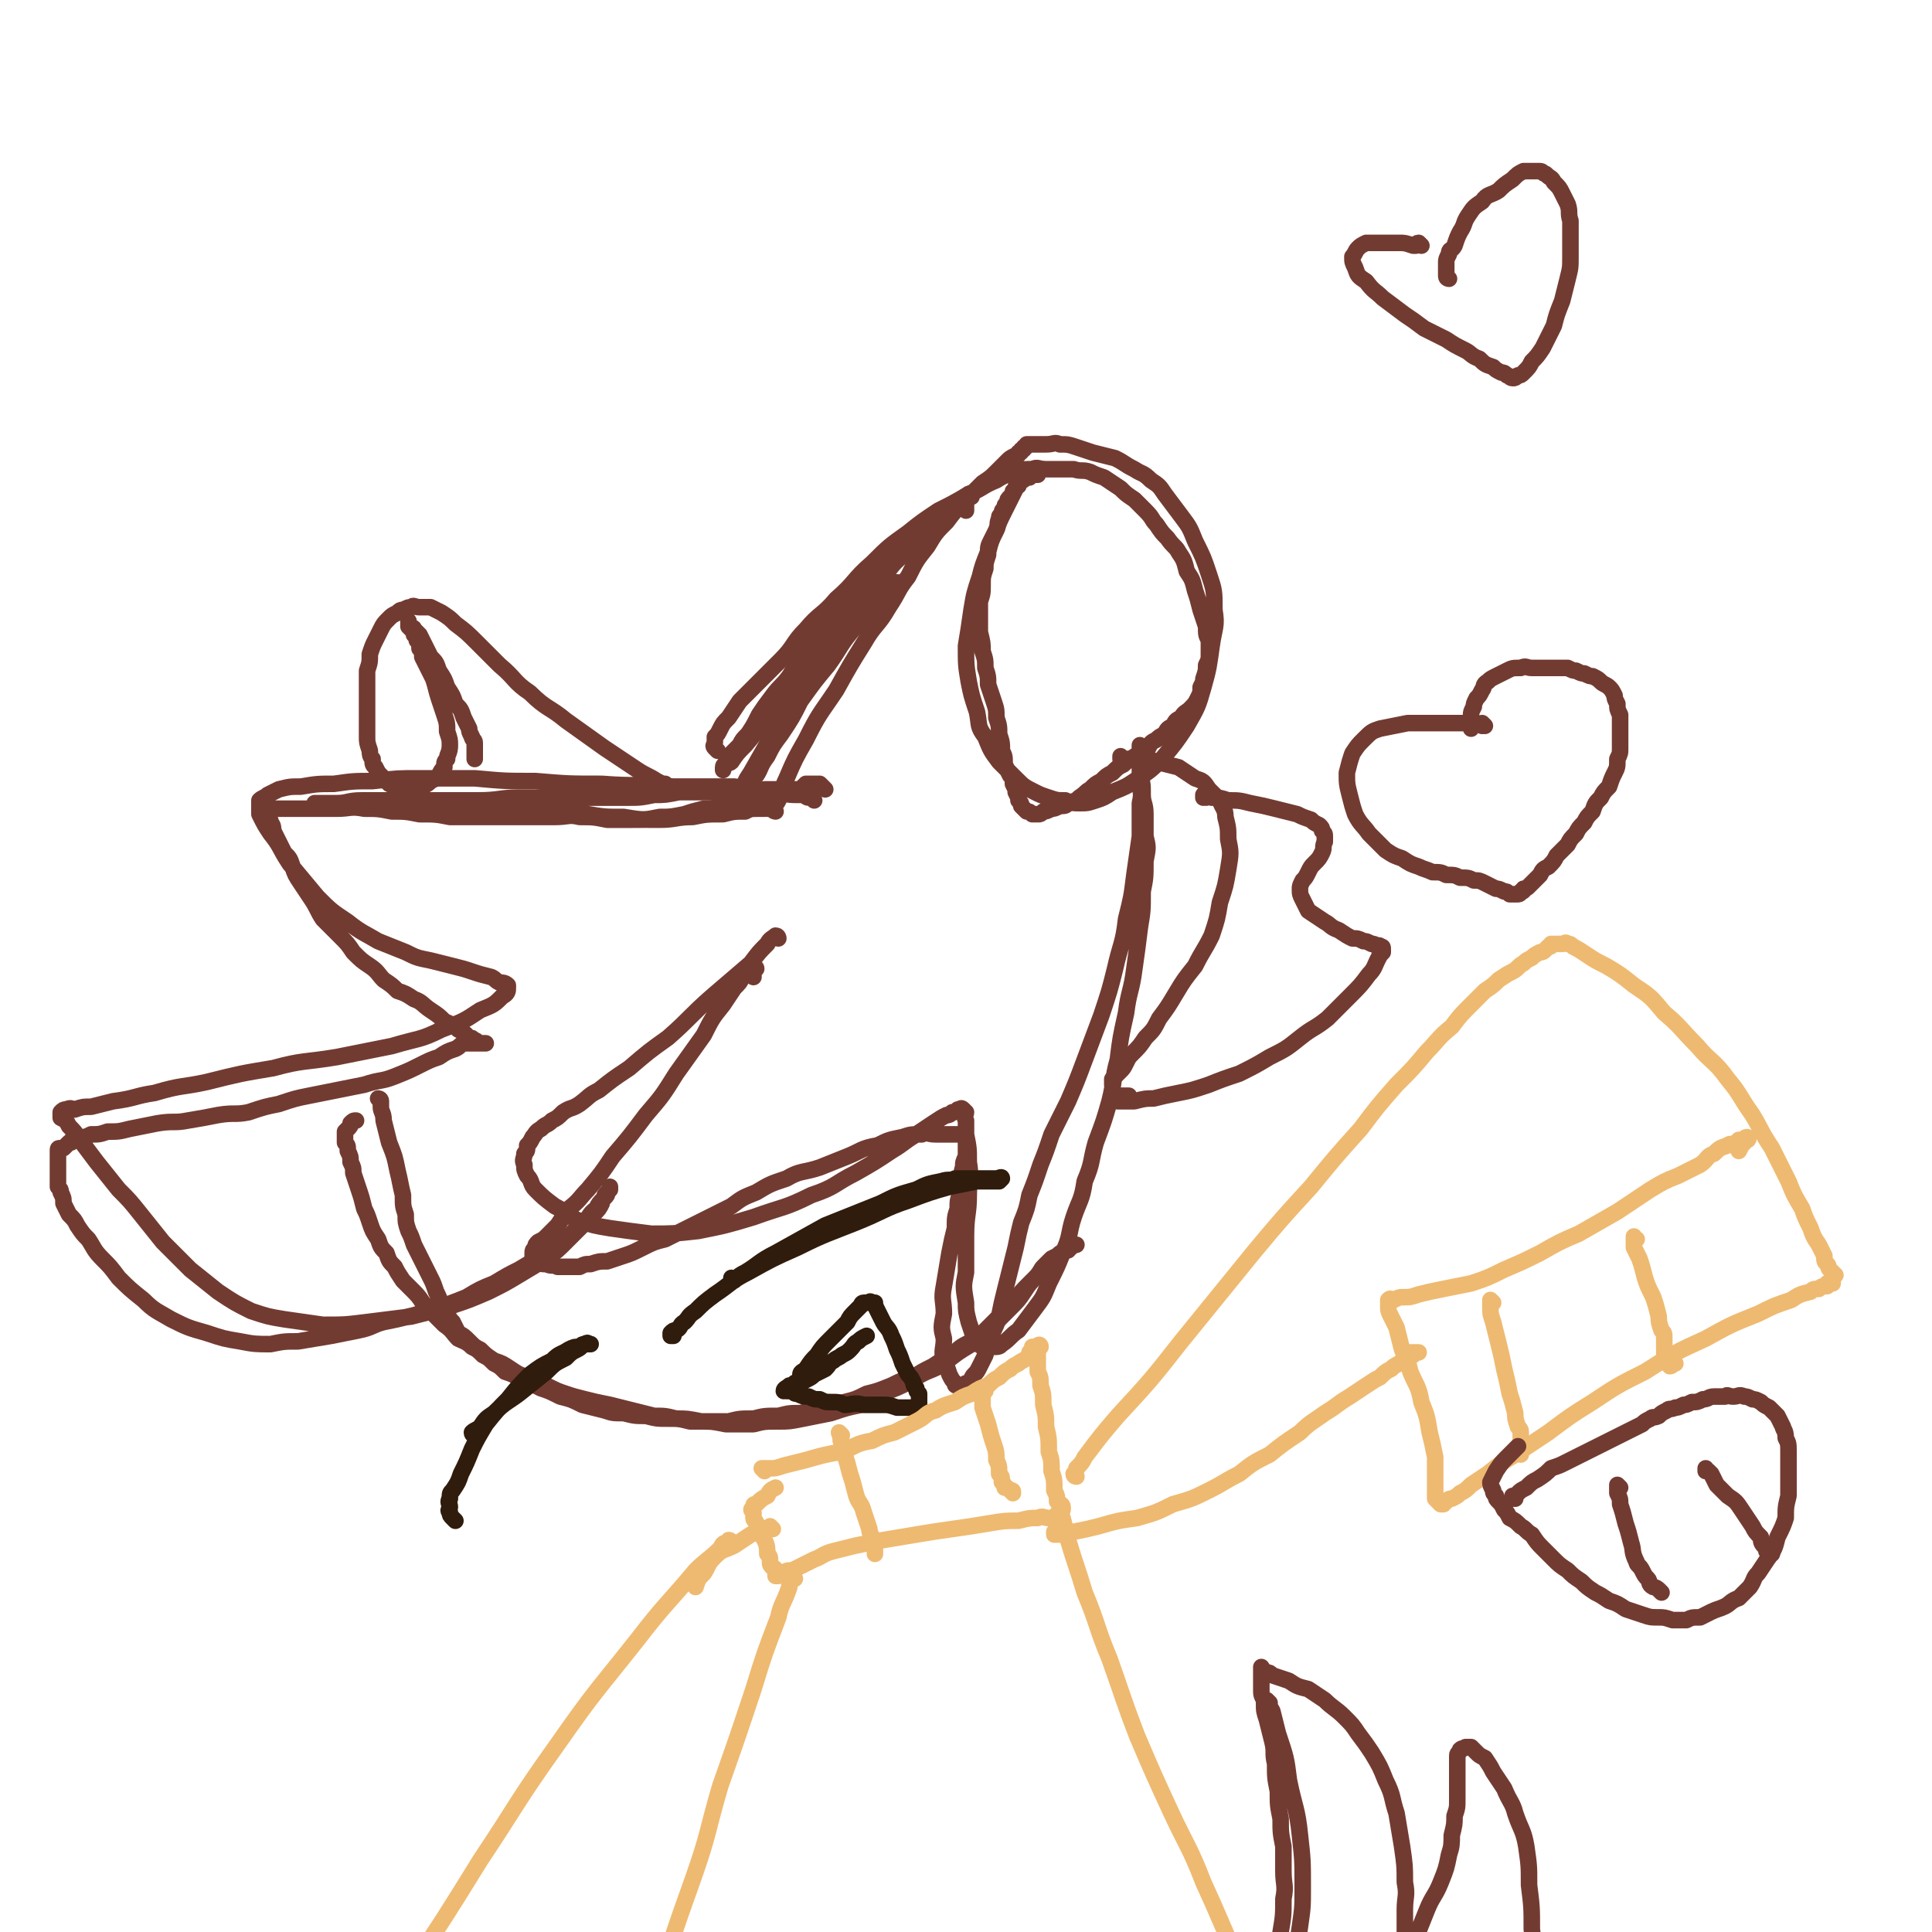 <svg viewBox='0 0 700 700' version='1.1' xmlns='http://www.w3.org/2000/svg' xmlns:xlink='http://www.w3.org/1999/xlink'><g fill='none' stroke='#723B31' stroke-width='6' stroke-linecap='round' stroke-linejoin='round'><path d='M138,399c0,0 -1,-1 -1,-1 0,0 1,0 1,1 0,0 0,0 0,0 0,1 0,1 0,2 0,2 1,2 1,5 1,4 1,4 2,8 2,5 2,5 3,10 1,4 1,5 2,9 0,4 0,4 1,7 0,3 0,3 1,6 1,2 1,2 2,5 1,2 1,2 2,4 1,2 1,2 2,4 1,2 1,2 2,4 1,2 1,2 2,5 1,2 1,2 2,5 1,1 1,1 2,3 1,2 1,2 2,3 1,2 1,2 2,4 2,1 2,1 4,3 2,2 2,2 4,3 2,2 2,2 5,4 3,1 3,1 6,3 3,2 3,2 6,3 4,2 4,2 7,3 4,2 4,2 7,3 3,1 3,1 7,2 4,1 4,1 9,2 4,1 4,1 8,2 4,1 4,1 8,2 4,0 4,0 8,1 4,0 4,0 9,1 4,0 4,0 9,1 5,0 5,0 10,0 4,-1 4,-1 9,-1 4,0 4,0 9,-1 5,-1 5,-1 10,-2 6,-2 6,-2 11,-3 5,-2 5,-3 10,-5 5,-2 5,-2 10,-5 5,-3 5,-2 10,-5 5,-4 5,-4 10,-7 4,-4 4,-4 8,-8 4,-4 4,-4 7,-7 3,-4 3,-4 6,-7 3,-3 3,-3 5,-5 2,-2 2,-3 4,-4 2,-2 2,-2 4,-3 1,0 1,0 1,-1 1,0 1,-1 1,-1 1,0 2,0 2,0 0,0 -1,0 -2,1 -1,0 0,0 -1,1 -1,0 -1,0 -2,1 -1,0 0,0 -1,1 -1,0 -1,0 -3,1 -1,1 -1,1 -3,3 -1,1 -1,2 -3,4 -2,2 -2,2 -4,5 -2,3 -2,3 -5,6 -3,3 -3,3 -6,6 -4,3 -4,3 -8,6 -4,2 -4,2 -7,5 -4,2 -4,2 -7,4 -4,2 -4,2 -7,4 -4,1 -4,1 -8,3 -5,2 -5,2 -9,3 -4,2 -4,2 -8,3 -4,1 -4,1 -8,2 -4,1 -4,1 -8,2 -4,0 -4,0 -8,1 -5,0 -5,0 -9,1 -5,0 -5,0 -9,1 -4,0 -4,0 -7,0 -4,0 -4,0 -7,0 -4,-1 -4,-1 -8,-1 -4,0 -4,0 -8,-1 -4,0 -4,0 -8,-1 -4,0 -4,0 -7,-1 -4,-1 -4,-1 -8,-2 -4,-2 -4,-2 -8,-3 -4,-2 -4,-2 -7,-3 -4,-2 -4,-2 -7,-3 -3,-2 -3,-2 -6,-3 -2,-2 -2,-2 -4,-3 -2,-2 -2,-2 -4,-3 -2,-2 -2,-2 -4,-3 -2,-2 -3,-2 -5,-3 -2,-2 -2,-3 -5,-5 -3,-3 -3,-3 -6,-6 -3,-3 -2,-3 -5,-6 -2,-2 -2,-2 -4,-4 -2,-3 -2,-3 -3,-5 -2,-2 -2,-2 -3,-5 -2,-2 -2,-2 -3,-5 -2,-3 -2,-3 -3,-6 -1,-3 -1,-3 -2,-5 -1,-4 -1,-4 -2,-7 -1,-3 -1,-3 -2,-6 0,-2 0,-2 -1,-4 0,-2 0,-2 -1,-4 0,-2 0,-2 -1,-3 0,-1 0,-1 0,-2 0,-1 0,-1 0,-2 0,0 0,0 1,-1 1,-1 1,-1 1,-2 1,-1 1,-1 2,-1 '/><path d='M295,290c0,0 -1,-1 -1,-1 0,0 0,0 1,1 0,0 0,0 0,0 -1,-1 -1,-1 -2,-1 -1,0 -1,-1 -3,-1 -4,0 -4,0 -8,-1 -8,-1 -8,-1 -16,-2 -11,0 -11,0 -22,0 -13,-1 -13,0 -26,-1 -12,0 -12,0 -24,-1 -11,0 -11,0 -22,-1 -10,0 -10,0 -20,0 -8,0 -8,0 -17,1 -7,0 -7,0 -14,1 -6,0 -6,0 -12,1 -4,0 -4,0 -8,1 -2,1 -2,1 -4,2 -1,1 -2,1 -3,2 0,1 0,1 0,2 0,2 0,2 0,3 2,4 2,4 4,7 4,5 3,5 7,11 5,6 5,6 10,12 5,5 5,5 11,9 5,4 6,4 11,7 5,2 5,2 10,4 4,2 4,2 9,3 4,1 4,1 8,2 4,1 4,1 7,2 3,1 3,1 7,2 2,1 1,1 3,2 1,0 2,0 3,1 0,0 0,0 0,1 0,1 0,2 -2,3 -3,3 -3,3 -8,5 -6,4 -6,4 -14,7 -8,4 -8,3 -18,6 -10,2 -10,2 -20,4 -12,2 -12,1 -23,4 -12,2 -12,2 -24,5 -9,2 -9,1 -19,4 -7,1 -7,2 -15,3 -4,1 -4,1 -8,2 -3,0 -3,0 -6,1 -1,0 -1,-1 -3,0 -1,0 -1,0 -2,1 0,0 0,0 0,1 0,1 0,1 0,1 2,1 2,1 3,3 2,2 2,2 4,5 3,4 3,4 6,8 4,5 4,5 8,10 4,4 4,4 8,9 4,5 4,5 8,10 5,5 5,5 10,10 5,4 5,4 10,8 6,4 6,4 12,7 6,2 6,2 12,3 7,1 7,1 14,2 8,0 8,0 16,-1 8,-1 8,-1 16,-2 8,-2 8,-2 15,-4 6,-2 6,-2 13,-5 6,-3 6,-3 11,-6 5,-3 5,-3 10,-6 4,-3 4,-3 7,-6 3,-3 3,-3 6,-6 2,-2 2,-2 4,-4 2,-2 2,-2 3,-4 0,-1 0,-1 1,-2 0,-1 0,-1 1,-2 0,0 0,0 1,-1 0,0 0,-1 0,-1 0,0 0,1 -1,2 0,1 0,1 -1,2 -2,2 -2,2 -3,4 -3,2 -2,3 -5,5 -3,3 -3,3 -6,6 -4,3 -4,3 -8,6 -4,2 -4,2 -9,5 -4,2 -4,2 -9,5 -5,2 -5,2 -10,5 -5,2 -5,2 -11,4 -5,1 -5,2 -10,3 -4,1 -4,1 -9,2 -4,1 -4,2 -9,3 -5,1 -5,1 -10,2 -6,1 -6,1 -12,2 -5,0 -5,0 -10,1 -5,0 -6,0 -11,-1 -6,-1 -6,-1 -12,-3 -7,-2 -7,-2 -13,-5 -5,-3 -6,-3 -10,-7 -5,-4 -5,-4 -9,-8 -3,-4 -3,-4 -6,-7 -3,-3 -3,-4 -5,-7 -2,-2 -2,-2 -4,-5 -1,-2 -1,-2 -3,-4 -1,-2 -1,-2 -2,-4 0,-2 0,-2 -1,-4 0,-1 0,-1 -1,-2 0,-2 0,-2 0,-3 0,-1 0,-1 0,-2 0,-2 0,-2 0,-3 0,-1 0,-1 0,-2 0,0 0,0 0,-1 0,-1 0,-1 0,-1 0,-1 0,-1 0,-1 0,-1 0,-1 1,-1 1,0 1,0 1,0 1,-1 1,-1 1,-1 0,0 0,0 1,-1 1,0 1,0 1,-1 2,0 2,0 3,-1 2,0 2,0 4,-1 3,0 3,0 6,-1 4,0 4,0 8,-1 5,-1 5,-1 10,-2 6,-1 6,0 11,-1 6,-1 6,-1 11,-2 6,-1 6,0 11,-1 6,-2 6,-2 11,-3 6,-2 6,-2 11,-3 5,-1 5,-1 10,-2 5,-1 5,-1 10,-2 6,-2 6,-1 11,-3 5,-2 5,-2 9,-4 4,-2 4,-2 7,-3 3,-2 3,-2 6,-3 2,-1 1,-1 3,-2 2,0 2,0 3,0 1,0 1,0 2,0 1,0 1,0 1,0 0,0 0,0 1,0 0,0 1,0 1,0 0,0 -1,0 -2,0 -1,0 -1,0 -1,0 -1,-1 0,-1 -1,-1 -1,-1 -1,-1 -2,-1 -2,-2 -2,-2 -4,-3 -2,-2 -3,-2 -5,-3 -2,-2 -2,-2 -5,-4 -3,-2 -3,-3 -6,-4 -3,-2 -3,-2 -6,-3 -2,-2 -2,-2 -5,-4 -2,-2 -2,-3 -5,-5 -3,-2 -3,-2 -6,-5 -2,-3 -2,-3 -5,-6 -3,-3 -3,-3 -6,-6 -2,-3 -2,-4 -4,-7 -2,-3 -2,-3 -4,-6 -2,-3 -2,-3 -3,-6 -1,-3 -1,-3 -3,-5 -1,-2 -1,-2 -2,-4 -1,-2 -1,-2 -2,-4 0,-1 0,-2 -1,-3 0,-1 0,-1 -1,-2 0,-1 0,-1 -1,-2 0,0 0,0 0,-1 0,0 0,-1 0,-1 0,0 0,1 1,1 0,0 0,0 1,0 1,0 1,0 1,0 2,0 2,0 3,0 2,0 2,0 4,0 4,0 4,0 8,0 4,0 4,0 8,0 5,0 5,-1 10,0 5,0 5,0 10,1 5,0 5,0 10,1 6,0 6,0 11,1 5,0 5,0 10,0 5,0 5,0 10,0 4,0 4,0 9,0 4,0 4,0 9,0 5,0 5,-1 9,0 5,0 5,0 10,1 4,0 4,0 9,0 5,0 5,0 10,-1 4,0 4,0 9,-1 3,-1 3,-1 7,-2 3,0 3,0 6,-1 3,0 3,0 6,0 2,0 2,0 4,0 1,0 1,0 3,0 1,0 1,0 2,0 1,0 1,0 2,0 0,0 0,0 1,0 0,0 0,0 1,0 0,0 0,0 0,0 -1,0 -1,0 -1,1 '/><path d='M278,293c0,0 0,-1 -1,-1 0,0 0,1 0,1 -1,0 -1,0 -2,0 -3,0 -3,0 -5,1 -4,0 -4,0 -8,1 -6,0 -6,0 -11,1 -6,0 -6,1 -12,1 -7,0 -7,0 -13,-1 -7,0 -7,0 -13,-1 -8,0 -8,0 -15,-1 -7,0 -7,0 -14,0 -7,-1 -7,-1 -14,-1 -6,0 -6,0 -12,0 -5,-1 -5,-1 -11,-1 -4,0 -4,0 -8,0 -4,-1 -4,-1 -8,-1 -3,0 -3,0 -7,0 -2,0 -2,0 -4,0 -2,0 -2,0 -4,0 -1,0 -1,0 -2,0 0,0 0,0 0,0 0,0 0,0 0,0 1,0 1,0 3,0 2,0 2,0 5,0 4,0 4,-1 9,-1 6,0 6,0 13,0 7,0 7,0 14,0 8,0 8,0 15,0 8,0 8,-1 15,-1 8,0 8,0 15,0 6,0 6,0 13,0 6,0 6,0 11,0 5,0 5,0 10,-1 4,0 4,0 9,-1 4,0 4,0 8,0 4,0 4,0 9,0 3,0 3,0 7,0 3,0 3,0 7,-1 2,0 2,0 4,0 2,0 2,0 3,0 1,0 1,0 2,0 1,0 1,0 2,0 1,0 1,0 2,0 0,0 0,0 1,-1 0,0 0,0 1,-1 0,0 0,0 1,0 0,0 0,0 1,0 0,0 0,0 1,0 0,0 0,0 1,0 0,0 0,0 1,0 0,0 0,0 1,1 0,0 0,0 1,1 '/><path d='M281,294c0,0 -1,-1 -1,-1 0,0 0,0 1,1 0,0 0,0 0,0 0,0 -1,-1 -1,-1 0,0 0,0 1,1 0,0 0,0 0,0 0,0 -1,0 -1,-1 0,-1 1,-1 2,-3 2,-4 1,-4 3,-8 3,-7 3,-7 7,-14 5,-10 5,-9 11,-18 5,-9 5,-9 10,-17 4,-7 5,-6 9,-13 4,-6 3,-6 7,-11 3,-6 3,-6 7,-11 3,-5 3,-5 7,-9 3,-4 3,-4 7,-8 3,-3 3,-3 6,-6 3,-2 3,-2 5,-4 2,-2 2,-2 4,-4 1,-1 1,-1 3,-2 1,0 1,0 1,-1 1,0 1,0 1,-1 1,0 1,0 1,-1 1,0 1,0 1,-1 1,0 1,0 2,0 1,0 1,0 2,0 2,0 2,0 3,0 3,0 3,-1 5,0 3,0 3,0 6,1 3,1 3,1 6,2 4,1 4,1 8,2 4,2 3,2 7,4 3,2 3,1 6,4 3,2 3,2 5,5 3,4 3,4 6,8 3,4 3,4 5,9 3,6 3,6 5,12 2,6 2,6 2,13 1,6 0,6 -1,13 -1,7 -1,8 -3,15 -2,7 -2,7 -6,14 -4,6 -4,6 -9,12 -4,4 -4,4 -10,8 -3,2 -3,2 -8,4 -3,2 -3,2 -6,3 -3,1 -3,1 -6,1 -2,0 -3,0 -5,-1 -3,0 -3,0 -6,-1 -3,-1 -3,-1 -5,-2 -4,-2 -4,-2 -7,-5 -3,-3 -3,-3 -6,-6 -3,-4 -3,-4 -5,-9 -3,-4 -2,-4 -3,-9 -2,-6 -2,-6 -3,-11 -1,-6 -1,-6 -1,-13 1,-6 1,-6 2,-13 1,-6 1,-6 3,-12 1,-4 1,-4 3,-9 1,-4 1,-4 3,-8 1,-3 1,-3 3,-7 1,-2 1,-2 2,-4 1,-2 1,-2 2,-4 1,-2 1,-2 2,-3 1,0 1,0 1,-1 1,0 1,0 2,0 0,0 0,-1 0,-1 1,0 1,0 2,0 0,0 1,0 1,0 0,0 -1,0 -2,0 0,0 0,0 -1,0 -1,0 -1,0 -1,0 -1,0 -1,0 -1,1 0,0 -1,0 -1,1 0,0 0,1 -1,1 0,1 0,1 0,1 -1,0 -1,0 -1,1 0,0 0,0 -1,1 0,0 0,0 0,1 -1,1 -1,1 -1,1 -1,1 -1,1 -1,2 -1,1 -1,1 -1,2 -1,1 -1,1 -1,2 -1,1 -1,1 -1,2 -1,2 0,2 -1,4 -1,2 -1,2 -2,4 -1,2 -1,2 -1,5 -1,3 -1,3 -1,5 -1,3 -1,3 -1,6 0,3 0,3 -1,6 0,2 0,3 0,5 0,3 0,3 0,6 1,4 1,4 1,7 1,3 1,3 1,6 1,3 1,3 1,6 1,3 1,3 2,6 1,3 1,3 1,6 1,3 1,3 1,6 1,3 1,3 1,6 1,2 1,2 1,5 1,2 1,2 2,4 1,1 1,1 1,3 1,2 1,2 1,3 1,2 1,2 1,3 1,1 1,1 1,2 1,1 1,1 2,2 1,0 1,0 2,1 1,0 1,0 2,0 1,0 1,0 2,-1 1,0 1,0 3,-1 1,0 1,0 3,-1 2,0 2,0 3,-1 3,-1 3,-1 4,-2 3,-2 2,-2 4,-3 2,-2 2,-2 4,-3 2,-2 2,-2 4,-3 2,-2 2,-2 4,-3 1,-1 1,-1 3,-2 1,-1 1,-1 3,-2 1,-1 1,-1 3,-2 1,-2 1,-2 3,-3 1,-1 1,-1 3,-2 1,-2 1,-2 3,-3 1,-2 1,-2 3,-3 1,-2 2,-2 3,-3 2,-2 2,-2 3,-4 1,-2 1,-2 1,-4 1,-2 1,-2 1,-3 1,-3 1,-3 1,-5 1,-2 1,-2 1,-4 0,-3 0,-3 0,-5 -1,-2 -1,-2 -1,-5 -1,-3 -1,-3 -2,-6 -1,-4 -1,-4 -2,-7 -1,-4 -1,-4 -3,-7 -1,-4 -1,-4 -3,-7 -1,-2 -2,-2 -4,-5 -2,-2 -2,-2 -4,-5 -2,-2 -1,-2 -4,-5 -2,-2 -2,-2 -4,-4 -3,-2 -3,-2 -5,-4 -3,-2 -3,-2 -6,-4 -3,-1 -3,-1 -5,-2 -3,-1 -3,0 -6,-1 -3,0 -3,0 -5,0 -3,0 -3,0 -5,0 -3,0 -3,-1 -5,0 -3,0 -3,0 -6,1 -3,1 -4,1 -7,3 -5,2 -5,3 -10,5 -5,3 -5,3 -11,6 -6,4 -6,4 -11,8 -7,5 -7,5 -13,11 -7,6 -6,7 -13,13 -5,6 -6,5 -11,11 -5,5 -4,6 -9,11 -4,4 -4,4 -8,8 -4,4 -4,4 -7,7 -2,3 -2,3 -4,6 -2,2 -2,2 -3,4 -1,2 -1,2 -2,3 0,1 0,1 0,2 0,1 -1,1 0,2 0,0 0,0 1,1 '/><path d='M352,180c0,0 -1,-1 -1,-1 0,0 0,1 0,1 0,0 0,0 0,0 -1,1 -1,1 -3,2 -3,2 -3,2 -6,4 -5,4 -6,4 -11,8 -5,6 -5,6 -11,11 -5,6 -5,6 -10,11 -5,6 -5,6 -10,11 -4,4 -4,4 -8,9 -3,4 -3,4 -6,9 -3,4 -3,3 -6,7 -3,4 -3,4 -5,7 -2,4 -2,4 -4,7 -2,2 -2,2 -3,4 -2,2 -2,2 -3,3 -1,2 -1,2 -2,3 0,1 -1,1 -1,2 0,0 0,1 0,1 0,0 0,-1 1,-2 0,-1 1,0 2,-1 2,-3 2,-3 5,-6 5,-6 5,-6 10,-11 8,-9 8,-9 15,-18 7,-9 7,-9 15,-18 5,-8 5,-8 11,-15 4,-6 5,-5 9,-10 3,-4 3,-4 7,-7 2,-2 2,-2 4,-4 2,-2 2,-1 3,-3 1,-1 1,-1 2,-2 0,0 0,0 1,0 0,0 0,0 1,0 0,0 0,0 1,0 0,0 0,0 1,0 0,0 0,1 0,1 0,1 0,1 0,2 '/><path d='M326,212c0,0 -1,-1 -1,-1 0,0 0,1 1,1 0,0 0,0 0,0 0,0 -1,-1 -1,-1 0,0 1,1 1,1 -1,1 -2,0 -3,1 -2,3 -2,2 -5,5 -4,4 -4,4 -8,9 -6,7 -5,7 -10,14 -5,6 -5,6 -10,13 -3,6 -3,6 -7,12 -3,4 -3,4 -5,8 -3,4 -2,4 -4,7 -2,2 -2,2 -3,3 -1,1 -1,1 -2,2 0,0 0,0 0,1 0,0 0,0 0,0 1,-4 1,-4 3,-7 4,-7 4,-7 8,-14 5,-9 5,-9 10,-17 4,-6 4,-6 8,-12 3,-4 3,-4 7,-8 2,-2 2,-2 4,-5 2,-2 2,-2 3,-4 1,-2 1,-2 3,-3 '/><path d='M242,285c0,0 -1,-1 -1,-1 0,0 1,1 1,1 -2,-1 -2,-1 -4,-2 -3,-2 -4,-2 -7,-4 -6,-4 -6,-4 -12,-8 -7,-5 -7,-5 -14,-10 -6,-5 -7,-4 -13,-10 -6,-4 -5,-5 -11,-10 -4,-4 -4,-4 -8,-8 -4,-4 -4,-4 -8,-7 -2,-2 -2,-2 -5,-4 -2,-1 -2,-1 -4,-2 -2,0 -2,0 -4,0 -2,0 -2,-1 -3,0 -1,0 -1,0 -3,1 -1,0 -1,0 -2,1 -2,1 -2,1 -3,2 -2,2 -2,2 -3,4 -1,2 -1,2 -2,4 -1,2 -1,2 -2,5 0,3 0,3 -1,6 0,3 0,3 0,6 0,4 0,4 0,7 0,3 0,3 0,6 0,2 0,2 0,5 0,2 0,2 1,5 0,1 0,2 1,3 0,2 0,2 1,3 1,2 1,2 2,3 2,2 2,2 3,3 2,1 2,1 4,2 2,0 2,0 4,0 2,0 2,0 4,-1 2,-1 2,-1 3,-2 2,-1 2,-1 3,-2 1,-2 1,-2 2,-3 0,-2 0,-2 1,-3 0,-2 1,-2 1,-5 0,-2 0,-2 -1,-5 0,-3 0,-3 -1,-6 -1,-3 -1,-3 -2,-6 -1,-3 -1,-4 -2,-7 -1,-2 -1,-2 -2,-4 -1,-2 -1,-2 -2,-4 0,-2 0,-2 -1,-3 0,-1 0,-2 -1,-3 0,-1 0,-1 -1,-2 0,-1 0,-1 -1,-2 0,0 0,0 -1,-1 0,0 0,0 0,-1 0,0 0,-1 0,-1 0,1 0,1 1,2 0,1 1,0 1,1 1,1 1,1 2,2 1,2 1,2 2,4 1,2 1,2 2,4 2,2 2,2 3,5 2,3 2,3 3,6 2,3 2,3 3,6 2,2 2,2 3,5 1,2 1,2 2,4 0,1 0,1 1,3 0,1 1,1 1,2 0,2 0,2 0,3 0,1 0,1 0,3 '/><path d='M282,340c0,0 0,-1 -1,-1 -1,1 -2,1 -3,3 -3,3 -3,3 -6,7 -7,6 -7,6 -14,12 -8,7 -8,8 -16,15 -7,5 -7,5 -14,11 -6,4 -6,4 -11,8 -4,2 -3,2 -7,5 -3,2 -3,1 -6,3 -2,2 -2,2 -4,3 -2,2 -2,1 -4,3 -2,1 -2,2 -3,3 -1,2 -1,2 -2,3 0,2 0,2 -1,3 0,2 -1,2 0,4 0,2 0,2 1,4 2,2 1,3 3,5 3,3 3,3 7,6 4,2 4,3 8,5 6,2 6,2 12,3 7,1 7,1 15,2 8,0 8,0 17,-1 10,-2 10,-2 20,-5 11,-4 11,-3 21,-8 9,-3 8,-4 16,-8 7,-4 7,-4 13,-8 5,-3 4,-3 9,-6 3,-2 3,-2 6,-4 3,-2 3,-2 5,-3 1,0 1,0 2,-1 1,0 1,0 2,-1 0,0 0,0 1,0 0,0 0,-1 1,0 0,0 0,0 1,1 0,1 -1,1 0,3 0,2 0,2 0,5 1,5 1,5 1,10 1,6 0,6 0,12 0,7 -1,7 -1,15 0,6 0,6 0,13 -1,5 -1,5 0,11 0,3 0,3 1,7 1,3 1,3 2,6 1,1 1,2 3,3 1,0 2,0 3,0 3,0 3,0 4,-1 3,-2 3,-3 6,-5 3,-4 3,-4 6,-8 3,-4 3,-4 5,-9 3,-6 3,-6 5,-11 3,-6 2,-7 4,-13 2,-6 3,-6 4,-13 3,-7 2,-7 4,-14 3,-8 3,-8 5,-15 2,-8 1,-8 3,-15 1,-8 1,-8 3,-17 1,-8 2,-8 3,-16 1,-7 1,-7 2,-15 1,-6 1,-6 1,-13 1,-5 1,-5 1,-11 1,-5 1,-5 0,-9 0,-4 0,-4 0,-8 0,-4 -1,-4 -1,-7 0,-4 0,-4 -1,-7 0,-2 0,-2 0,-4 0,-2 0,-2 0,-4 0,-1 0,-1 0,-2 0,0 0,-1 0,-1 0,1 0,1 0,2 0,2 0,2 0,4 0,3 0,3 0,7 0,4 1,4 0,8 0,6 0,6 0,12 -1,7 -1,7 -2,14 -1,8 -1,8 -3,16 -1,9 -2,9 -4,18 -2,8 -2,8 -5,17 -3,8 -3,8 -6,16 -3,8 -3,8 -6,15 -3,6 -3,6 -6,12 -2,6 -2,6 -4,11 -2,6 -2,6 -4,11 -1,5 -1,5 -3,10 -1,4 -1,4 -2,9 -1,4 -1,4 -2,8 -1,4 -1,4 -2,8 -1,4 -1,4 -2,9 -1,3 -1,3 -3,7 -1,3 -1,3 -2,7 -1,2 -1,2 -2,4 -1,2 -1,2 -2,3 -1,1 -1,2 -2,3 -1,0 -1,0 -2,1 -1,0 -1,0 -2,0 -1,0 -1,0 -1,-1 -1,-1 -1,-1 -2,-3 -1,-3 -1,-3 -2,-5 -1,-4 0,-4 0,-8 -1,-4 -1,-4 0,-9 0,-5 -1,-5 0,-10 1,-6 1,-6 2,-12 1,-5 1,-5 2,-9 0,-4 0,-4 1,-7 0,-3 0,-3 1,-6 0,-3 0,-3 1,-5 0,-2 -1,-2 0,-4 0,-2 0,-2 1,-4 0,-2 0,-2 0,-3 0,-1 0,-1 0,-2 0,-1 0,-1 0,-2 -1,-1 -1,-1 -1,-1 -1,0 -1,0 -1,0 -1,0 -1,0 -1,0 -1,0 -1,0 -2,0 -2,0 -2,0 -3,0 -2,0 -2,0 -3,0 -3,0 -3,-1 -5,0 -4,0 -4,0 -7,1 -5,1 -5,1 -9,3 -6,1 -6,2 -11,4 -5,2 -5,2 -10,4 -6,2 -7,1 -12,4 -6,2 -6,2 -11,5 -5,2 -5,2 -9,5 -4,2 -4,2 -8,4 -4,2 -4,2 -8,4 -4,2 -4,2 -8,4 -4,1 -4,1 -8,3 -4,2 -4,2 -7,3 -3,1 -3,1 -6,2 -3,0 -3,0 -6,1 -2,0 -2,0 -4,1 -2,0 -2,0 -4,0 -2,0 -2,0 -4,0 -2,-1 -2,0 -4,-1 -2,0 -2,0 -3,-1 -1,0 -1,0 -2,-1 0,0 0,-1 0,-1 0,-1 0,-1 0,-1 0,-1 0,-1 1,-2 0,-1 0,-1 1,-2 2,-1 2,-1 3,-2 2,-2 2,-2 4,-4 2,-3 2,-3 4,-6 4,-3 4,-4 7,-7 5,-6 5,-6 9,-12 6,-7 6,-7 12,-15 6,-7 6,-7 11,-15 5,-7 5,-7 10,-14 3,-6 3,-6 7,-11 2,-3 2,-3 4,-6 2,-2 2,-2 3,-4 1,-1 1,-1 2,-2 0,0 0,0 1,-1 0,0 0,0 1,0 0,0 1,-1 1,0 0,0 -1,0 -1,1 0,1 0,1 0,2 '/></g>
<g fill='none' stroke='#301C0C' stroke-width='6' stroke-linecap='round' stroke-linejoin='round'><path d='M266,464c0,0 -1,-1 -1,-1 0,0 0,0 1,1 0,0 0,0 0,0 2,-2 2,-2 4,-3 5,-3 5,-4 11,-7 9,-5 9,-5 18,-10 10,-4 10,-4 20,-8 6,-3 6,-3 13,-5 4,-2 4,-2 9,-3 3,-1 3,0 5,-1 3,0 3,0 5,0 2,0 2,0 4,0 1,0 1,0 3,0 1,0 1,0 2,0 1,0 1,0 1,0 1,0 2,-1 2,0 0,0 0,0 -1,1 -1,0 -1,0 -1,0 -1,0 -1,0 -2,0 -3,0 -3,0 -5,0 -5,1 -5,1 -10,2 -7,2 -7,2 -15,5 -9,3 -9,4 -19,8 -10,4 -11,4 -21,9 -9,4 -9,4 -18,9 -6,3 -6,4 -12,8 -4,3 -4,3 -7,6 -3,2 -2,2 -4,4 -2,1 -1,2 -3,3 -1,0 -1,0 -2,1 0,0 0,0 0,1 0,0 0,0 0,0 0,0 0,0 1,0 '/><path d='M172,520c0,0 -1,-1 -1,-1 0,0 0,0 1,1 0,0 0,0 0,0 0,0 -1,0 -1,-1 1,-1 2,-1 3,-2 2,-3 2,-3 5,-5 4,-4 5,-4 9,-7 5,-4 5,-4 10,-8 3,-3 3,-3 7,-5 2,-2 2,-2 4,-3 2,-1 1,-1 3,-2 0,0 0,0 1,0 1,0 1,0 1,0 -1,0 -1,-1 -2,0 -1,0 -1,0 -2,1 -2,0 -2,0 -4,1 -3,2 -3,1 -6,4 -4,2 -4,2 -8,5 -4,4 -4,4 -8,9 -4,4 -4,4 -8,9 -3,5 -3,5 -5,9 -2,5 -2,5 -4,9 -1,3 -1,3 -3,6 -1,1 -1,1 -1,3 -1,1 0,2 0,3 0,1 -1,1 0,2 0,1 0,1 1,2 0,0 0,0 1,1 '/><path d='M291,499c0,0 -1,-1 -1,-1 0,0 0,0 1,1 0,0 0,0 0,0 0,0 -1,0 -1,-1 0,-1 1,-1 2,-2 2,-3 2,-3 4,-5 2,-3 2,-3 5,-6 3,-3 3,-3 6,-6 1,-2 1,-2 3,-4 1,-1 1,-1 2,-2 0,0 0,-1 1,-1 0,0 0,0 1,0 0,0 0,0 1,0 0,0 0,-1 1,0 0,0 0,0 1,0 0,1 0,1 1,3 1,2 1,2 2,4 1,2 2,2 3,5 1,2 1,2 2,5 1,2 1,2 2,5 1,2 1,2 2,4 1,1 1,1 2,3 0,1 0,1 1,2 0,1 0,1 1,2 0,1 0,1 0,2 0,0 0,0 0,1 0,0 0,0 0,1 0,0 0,1 0,1 -1,0 -1,0 -2,0 -1,0 -1,0 -1,0 -1,0 -1,0 -2,0 -2,0 -2,0 -3,0 -3,-1 -3,-1 -5,-1 -4,0 -4,0 -7,0 -4,-1 -4,0 -7,0 -2,-1 -2,-1 -5,-1 -2,0 -2,0 -4,-1 -2,0 -2,0 -4,-1 -2,0 -2,0 -4,-1 -1,0 -1,0 -2,-1 -1,0 -1,0 -2,0 0,-1 -1,0 -1,0 0,-1 1,-1 2,-2 1,0 1,0 2,-1 2,0 2,0 4,-1 2,-1 2,-1 3,-2 2,-1 2,-1 4,-2 2,-2 1,-2 3,-3 1,-1 2,-1 3,-2 2,-1 2,-1 3,-2 2,-2 1,-2 3,-3 1,-1 1,-1 3,-2 '/></g>
<g fill='none' stroke='#EEBA71' stroke-width='6' stroke-linecap='round' stroke-linejoin='round'><path d='M277,533c0,0 -1,-1 -1,-1 0,0 0,0 1,1 0,0 0,0 0,0 0,0 -1,-1 -1,-1 1,0 1,0 3,0 2,0 2,0 5,-1 4,-1 4,-1 8,-2 7,-2 7,-2 13,-3 5,-2 5,-3 11,-4 4,-2 4,-2 8,-3 4,-2 4,-2 8,-4 4,-2 3,-3 7,-4 3,-2 4,-2 7,-3 3,-2 3,-2 6,-3 3,-2 3,-2 6,-3 2,-2 2,-2 4,-3 2,-2 2,-2 4,-3 1,-1 1,-1 3,-2 1,-1 2,-1 3,-2 1,-1 1,-1 1,-2 1,-1 1,-1 1,-2 1,0 1,0 2,0 0,-1 1,-1 1,0 0,0 0,0 -1,1 0,0 0,0 0,1 0,1 0,1 0,1 0,1 0,1 0,2 0,2 0,2 0,4 1,2 1,2 1,5 1,3 1,3 1,7 1,4 1,4 1,8 1,4 1,4 1,9 1,3 1,3 1,7 1,3 1,3 1,7 1,2 1,2 1,4 1,1 2,1 2,2 0,0 0,0 -1,1 0,0 0,0 0,1 0,0 -1,0 -1,1 -1,0 0,0 -1,1 -1,0 -1,0 -2,0 -2,0 -2,-1 -4,0 -3,0 -3,0 -7,1 -5,0 -5,0 -11,1 -6,1 -6,1 -13,2 -7,1 -7,1 -13,2 -6,1 -6,1 -12,2 -5,1 -5,1 -10,2 -4,1 -4,1 -8,2 -4,1 -4,2 -7,3 -2,1 -2,1 -4,2 -2,1 -2,1 -4,2 -2,0 -2,0 -3,1 -1,0 -1,0 -2,1 0,0 -1,0 -1,0 0,-1 0,-1 0,-2 0,-1 -1,-1 -1,-1 -1,-1 -1,-1 -1,-2 0,-2 0,-2 -1,-3 0,-2 0,-3 -1,-5 -1,-2 -1,-1 -2,-3 0,-2 0,-2 -1,-3 0,-1 -1,-1 -1,-2 0,-1 0,-1 0,-2 -1,-1 -1,-1 0,-2 0,-1 0,-1 1,-1 2,-2 2,-2 4,-3 1,-2 1,-2 3,-3 '/><path d='M305,520c0,0 -1,-1 -1,-1 0,0 0,1 1,1 0,1 -1,1 0,3 0,2 0,2 1,4 1,3 1,3 2,7 1,3 1,3 2,7 1,4 2,3 3,7 1,3 1,3 2,6 0,1 0,1 1,3 0,2 0,2 1,3 0,1 0,1 0,2 0,0 0,0 0,1 0,0 0,0 0,0 '/><path d='M357,504c0,0 -1,-1 -1,-1 0,0 0,0 0,1 0,0 0,0 0,0 0,1 0,1 0,2 0,2 0,2 0,4 1,3 1,3 2,6 1,4 1,4 2,7 1,3 1,3 1,6 1,2 1,2 1,5 1,1 1,1 1,3 1,1 1,1 1,2 1,0 1,0 2,1 1,0 1,0 1,1 '/><path d='M390,535c0,0 -1,0 -1,-1 0,0 0,0 0,0 1,-1 1,-1 1,-2 2,-2 2,-2 3,-4 6,-8 6,-8 12,-15 12,-13 12,-13 23,-27 13,-16 13,-16 26,-32 10,-12 10,-12 21,-24 9,-11 9,-11 18,-21 6,-8 6,-8 13,-16 6,-6 6,-6 11,-12 4,-4 4,-5 9,-9 3,-4 3,-4 7,-8 2,-2 2,-2 5,-5 3,-2 3,-2 5,-4 3,-2 3,-2 5,-3 2,-1 2,-2 4,-3 1,-1 1,-1 3,-2 1,-1 1,-1 3,-2 1,0 1,0 2,-1 0,0 0,0 1,-1 1,0 1,0 1,-1 1,0 1,0 2,0 0,0 0,0 1,0 0,0 0,0 1,0 1,0 1,-1 2,0 1,0 1,0 2,1 2,1 2,1 5,3 3,2 3,2 7,4 5,3 5,3 10,7 6,4 6,4 11,10 6,5 6,6 12,12 5,6 6,5 11,12 5,6 4,6 9,13 3,5 3,6 7,12 3,6 3,6 6,12 2,5 2,5 5,10 1,3 1,3 3,7 1,3 1,3 3,6 1,2 1,2 2,4 0,2 0,2 1,3 1,1 0,1 1,2 1,1 1,1 2,2 0,0 -1,0 -1,1 0,0 0,0 0,1 0,0 0,0 0,1 -1,0 -1,-1 -2,0 0,0 0,0 0,1 -2,0 -2,0 -3,1 -2,0 -2,0 -3,1 -4,1 -4,1 -7,3 -6,2 -6,2 -12,5 -10,4 -10,4 -19,9 -11,5 -11,5 -22,12 -10,5 -10,5 -19,11 -8,5 -8,5 -16,11 -6,4 -6,4 -12,8 -5,3 -5,3 -10,7 -3,2 -3,2 -6,4 -2,2 -2,2 -4,3 -1,1 -1,1 -3,2 -1,0 -1,0 -2,1 -1,0 -1,0 -1,1 -1,0 -1,0 -1,0 -1,-1 -1,-1 -1,-1 -1,-1 -1,-1 -1,-1 0,-1 0,-1 0,-1 0,-1 0,-1 0,-2 0,-2 0,-2 0,-4 0,-4 0,-4 0,-8 -1,-5 -1,-5 -2,-9 -1,-6 -1,-6 -3,-11 -1,-6 -2,-6 -4,-11 -1,-4 -1,-4 -3,-8 -1,-4 -1,-4 -2,-8 -1,-2 -1,-2 -2,-4 -1,-2 -1,-2 -1,-4 0,-1 0,-1 0,-2 0,0 0,0 0,0 1,-1 1,0 2,0 2,-1 2,-1 3,-1 3,0 3,0 6,-1 4,-1 4,-1 9,-2 5,-1 5,-1 10,-2 6,-2 6,-2 12,-5 7,-3 7,-3 13,-6 7,-4 7,-4 14,-7 7,-4 7,-4 14,-8 6,-4 6,-4 12,-8 5,-3 5,-3 10,-5 4,-2 4,-2 8,-4 3,-2 2,-3 5,-4 2,-2 2,-2 5,-3 1,-1 1,0 3,-1 0,0 0,0 1,-1 1,0 1,0 2,0 0,0 0,0 0,0 1,0 1,0 1,0 0,0 0,0 0,0 1,0 0,-1 0,-1 -1,0 -1,1 -1,2 -1,1 -1,1 -2,3 '/><path d='M593,449c-1,0 -1,-1 -1,-1 0,0 0,0 0,1 0,0 0,0 0,0 0,1 0,1 0,3 1,2 1,2 2,4 1,3 1,3 2,7 1,3 1,3 3,7 1,3 1,3 2,7 0,2 0,2 1,5 1,1 1,1 1,3 0,1 0,1 0,2 0,1 0,1 0,2 0,1 0,1 0,2 1,1 1,1 2,2 0,0 -1,0 -1,1 0,0 1,0 1,1 1,0 1,-1 1,-1 1,0 1,0 1,0 '/><path d='M541,472c0,0 -1,-1 -1,-1 0,0 0,0 0,1 0,1 0,1 0,2 0,2 0,2 1,5 1,4 1,4 2,8 1,4 1,4 2,9 1,4 1,4 2,9 1,3 1,3 2,7 0,2 0,2 1,5 1,1 1,1 1,3 0,2 0,2 0,3 0,1 0,1 0,2 0,1 0,1 0,2 '/><path d='M383,556c0,0 -1,-1 -1,-1 0,0 0,0 0,1 1,0 1,0 2,0 3,-1 3,0 5,-1 5,-1 5,-1 9,-2 7,-2 7,-2 14,-3 7,-2 7,-2 13,-5 7,-2 7,-2 13,-5 6,-3 5,-3 11,-6 5,-4 5,-4 11,-7 5,-4 5,-4 11,-8 4,-4 5,-4 9,-7 5,-3 4,-3 9,-6 3,-2 3,-2 6,-4 3,-2 3,-2 5,-3 2,-2 2,-2 4,-3 1,-1 1,-1 3,-2 1,-1 1,-1 2,-2 0,0 0,0 1,-1 1,0 1,0 2,0 0,-1 0,-1 0,-1 1,0 1,0 2,0 0,0 0,0 0,0 -1,0 -1,0 -2,0 -1,0 -1,0 -1,0 '/><path d='M265,559c0,0 -1,-1 -1,-1 0,0 1,0 1,1 0,0 -1,-1 -1,0 -2,0 -2,0 -3,2 -4,4 -5,4 -9,8 -10,12 -11,12 -21,25 -15,19 -15,18 -29,38 -15,21 -14,21 -28,42 -13,21 -13,21 -27,42 -12,18 -12,18 -24,37 -11,17 -11,17 -23,34 -10,15 -10,15 -20,31 -9,14 -9,15 -17,30 -8,15 -7,15 -15,29 '/><path d='M280,554c0,0 -1,-1 -1,-1 0,0 0,0 1,1 0,0 0,0 0,0 -2,0 -2,0 -3,1 -3,0 -3,0 -5,1 -3,2 -3,2 -6,4 -4,2 -4,1 -7,4 -3,3 -2,3 -4,6 -2,2 -2,2 -3,5 '/><path d='M288,572c0,0 -1,-1 -1,-1 -1,1 -1,2 -1,4 -2,6 -3,6 -4,11 -5,13 -5,13 -9,26 -6,18 -6,18 -12,35 -5,17 -4,17 -10,34 -5,14 -5,14 -10,29 -6,15 -6,15 -12,29 -8,19 -9,19 -17,38 -9,19 -8,20 -17,39 -8,16 -9,16 -17,32 -6,12 -5,13 -10,25 -4,12 -4,12 -7,23 '/><path d='M385,547c0,0 -1,-1 -1,-1 0,0 0,0 0,1 0,0 0,0 0,0 1,0 0,-1 0,-1 0,1 0,2 1,4 1,4 1,4 2,8 3,10 3,9 6,19 5,12 4,12 9,24 5,14 5,15 10,28 6,14 6,14 12,27 6,13 7,13 12,26 6,13 6,14 12,27 7,14 7,14 14,28 7,15 7,16 14,31 7,16 7,16 14,31 8,17 8,17 15,35 7,16 7,16 13,32 '/></g>
<g fill='none' stroke='#723B31' stroke-width='6' stroke-linecap='round' stroke-linejoin='round'><path d='M549,543c0,0 -1,-1 -1,-1 0,0 0,1 0,1 1,-1 1,-1 2,-2 1,-1 1,-1 3,-2 2,-2 2,-2 4,-3 3,-2 3,-2 5,-4 3,-1 3,-1 5,-2 2,-1 2,-1 4,-2 2,-1 2,-1 4,-2 2,-1 2,-1 4,-2 2,-1 2,-1 4,-2 2,-1 2,-1 4,-2 2,-1 2,-1 4,-2 2,-1 2,-1 4,-2 1,-1 1,-1 3,-2 1,-1 1,0 3,-1 1,-1 1,-1 3,-2 1,-1 1,0 3,-1 1,0 1,0 3,-1 1,0 1,0 3,-1 2,0 2,0 4,-1 2,0 2,-1 4,-1 2,0 2,0 4,0 1,-1 1,0 3,0 2,0 2,-1 4,0 1,0 1,0 3,1 1,0 1,0 3,1 1,1 1,1 3,2 1,1 1,1 3,3 1,2 1,2 2,4 0,1 1,1 1,4 1,2 1,2 1,5 0,4 0,4 0,7 0,4 0,4 0,9 -1,4 -1,4 -1,8 -1,3 -1,3 -3,7 -1,4 -1,4 -3,7 -2,3 -2,3 -4,6 -2,2 -1,2 -3,5 -2,2 -2,2 -4,4 -3,1 -3,2 -5,3 -2,1 -3,1 -5,2 -2,1 -2,1 -4,2 -3,0 -3,0 -5,1 -3,0 -3,0 -5,0 -3,-1 -3,-1 -5,-1 -3,0 -3,0 -6,-1 -3,-1 -3,-1 -6,-2 -3,-2 -3,-2 -6,-3 -3,-2 -3,-2 -5,-3 -3,-2 -3,-2 -5,-4 -3,-2 -3,-2 -5,-4 -3,-2 -3,-2 -5,-4 -2,-2 -2,-2 -4,-4 -2,-2 -2,-2 -4,-5 -2,-1 -2,-2 -4,-3 -2,-2 -2,-2 -4,-3 -1,-2 -1,-2 -2,-3 -1,-2 -1,-2 -2,-3 -1,-1 -1,-1 -1,-2 -1,-1 -1,-1 -1,-2 -1,-2 -1,-2 -1,-3 1,-2 1,-2 2,-4 2,-3 2,-3 4,-5 2,-2 2,-2 4,-4 '/><path d='M587,539c0,0 -1,-1 -1,-1 0,0 0,0 0,1 0,0 0,0 0,0 0,1 0,1 0,2 1,2 1,2 1,4 1,3 1,3 2,7 1,3 1,3 2,7 1,3 0,3 2,7 0,1 1,1 2,3 1,2 1,2 2,3 1,1 0,2 2,3 0,0 1,0 2,1 0,0 0,0 1,1 '/><path d='M619,533c-1,0 -1,-1 -1,-1 0,0 0,0 0,1 0,0 0,0 0,0 0,0 0,-1 0,-1 0,0 0,0 0,1 1,0 1,0 2,1 1,2 1,2 2,4 2,2 2,2 4,4 3,2 3,2 5,5 2,3 2,3 4,6 1,2 1,2 3,4 0,1 0,2 1,3 1,1 1,1 1,2 1,0 1,0 2,1 0,0 -1,0 -1,1 '/><path d='M538,263c0,0 -1,-1 -1,-1 0,0 0,0 0,1 0,0 0,0 0,0 -2,-1 -2,-1 -3,-1 -3,0 -3,0 -6,0 -4,0 -4,0 -8,0 -5,0 -5,0 -10,0 -5,1 -5,1 -10,2 -3,1 -3,1 -6,4 -2,2 -2,2 -4,5 -1,3 -1,3 -2,7 0,4 0,4 1,8 1,4 1,4 2,7 2,4 3,4 5,7 3,3 3,3 6,6 3,2 3,2 6,3 3,2 3,2 6,3 2,1 3,1 5,2 3,0 3,0 5,1 3,0 3,0 5,1 3,0 3,0 5,1 2,0 2,0 4,1 2,1 2,1 4,2 1,0 1,0 3,1 1,0 1,0 2,1 1,0 1,0 2,0 0,0 0,0 1,0 0,0 0,0 0,0 1,0 1,-1 1,-1 1,0 1,0 1,-1 1,0 1,0 2,-1 1,-1 1,-1 2,-2 1,-1 1,-1 2,-2 1,-2 1,-2 3,-3 2,-2 2,-2 3,-4 2,-2 2,-2 4,-4 1,-2 1,-2 3,-4 1,-2 1,-2 3,-4 1,-2 1,-2 3,-4 1,-3 1,-3 3,-5 1,-2 1,-2 3,-4 1,-3 1,-3 2,-5 1,-2 1,-2 1,-5 1,-2 1,-2 1,-4 0,-2 0,-2 0,-4 0,-2 0,-2 0,-4 0,-2 0,-2 0,-4 -1,-2 -1,-2 -1,-4 -1,-2 -1,-2 -1,-3 -1,-2 -1,-2 -2,-3 -1,-1 -2,-1 -3,-2 -1,-1 -1,-1 -3,-2 -1,0 -1,0 -3,-1 -1,0 -1,0 -3,-1 -1,0 -1,0 -3,-1 -2,0 -2,0 -4,0 -2,0 -2,0 -4,0 -3,0 -3,0 -5,0 -2,0 -2,-1 -4,0 -3,0 -3,0 -5,1 -2,1 -2,1 -4,2 -2,1 -2,1 -3,2 -2,1 -1,2 -2,3 -1,2 -1,2 -2,3 -1,2 -1,2 -1,3 -1,2 -1,2 -1,3 0,1 0,1 0,2 0,1 0,1 0,2 0,0 0,0 0,1 0,0 0,0 0,0 0,-1 0,-1 0,-1 '/><path d='M460,617c0,0 -1,-1 -1,-1 0,1 1,2 2,4 1,4 1,4 2,8 3,9 3,9 4,17 2,10 3,10 4,20 1,9 1,9 1,19 0,7 0,7 -1,14 -1,7 -1,7 -3,13 -1,5 -1,5 -2,10 -1,4 -1,4 -2,8 -1,3 -1,3 -2,6 -1,2 -1,2 -2,4 -1,1 -1,2 -1,3 -1,1 -1,1 -1,1 -1,1 -1,1 -1,1 0,1 0,0 -1,0 0,0 0,0 0,0 0,0 0,0 0,-1 0,-1 0,-1 0,-1 0,-1 0,-1 0,-1 0,-1 0,-1 0,-2 1,-2 1,-2 2,-4 1,-4 1,-4 2,-9 1,-6 1,-6 2,-13 1,-7 1,-7 2,-13 1,-6 1,-6 1,-12 1,-5 0,-5 0,-10 0,-4 0,-4 0,-9 -1,-5 -1,-5 -1,-10 -1,-5 -1,-5 -1,-10 -1,-5 -1,-5 -1,-10 -1,-4 0,-4 -1,-8 -1,-4 -1,-4 -2,-8 -1,-3 -1,-3 -1,-6 0,-2 -1,-2 -1,-4 0,-2 0,-2 0,-4 0,-1 0,-1 0,-2 0,-1 0,-1 0,-2 0,0 0,0 0,0 0,0 0,0 0,0 1,0 0,-1 0,-1 0,0 0,2 0,2 1,0 1,-1 2,0 1,0 1,0 2,1 3,1 3,1 6,2 3,2 3,2 7,3 3,2 3,2 6,4 3,3 4,3 7,6 3,3 3,3 5,6 3,4 3,4 5,7 3,5 3,5 5,10 3,6 2,6 4,12 1,6 1,6 2,12 1,7 1,7 1,13 1,5 0,5 0,10 0,5 0,5 0,9 0,3 -1,3 -1,6 0,2 0,2 0,4 0,1 0,1 0,2 0,0 0,0 0,0 -1,1 -1,2 -1,2 0,0 0,-1 0,-2 0,-1 1,-1 1,-1 1,-1 1,-2 2,-3 2,-4 2,-3 3,-7 2,-5 2,-5 4,-10 2,-5 3,-5 5,-10 2,-5 2,-5 3,-10 1,-3 1,-4 1,-7 1,-4 1,-4 1,-7 1,-3 1,-3 1,-6 0,-3 0,-3 0,-5 0,-2 0,-2 0,-5 0,-2 0,-2 0,-4 0,-1 0,-1 0,-2 0,-1 1,-1 1,-2 1,-1 1,0 2,-1 0,0 0,0 0,0 1,0 1,0 2,0 1,1 1,1 2,2 1,1 1,1 3,2 2,3 2,3 3,5 2,3 2,3 4,6 2,5 3,5 4,9 2,6 3,6 4,12 1,7 1,7 1,14 1,8 1,8 1,16 1,7 1,7 1,15 0,7 0,7 -1,14 -1,6 -1,6 -2,12 -1,5 0,5 -1,9 -1,4 -1,4 -2,8 -1,3 -1,3 -2,6 -1,3 -1,3 -2,5 -1,2 -1,2 -2,4 -1,2 -1,2 -1,4 -1,2 -1,2 -1,4 -1,2 -1,2 -2,3 '/><path d='M407,275c0,0 -1,-1 -1,-1 0,0 0,1 0,1 1,0 1,0 2,0 3,0 3,-1 5,0 3,0 3,0 6,1 4,1 4,1 8,2 3,2 3,2 6,4 3,1 3,1 5,4 2,2 2,2 4,4 1,3 2,3 2,6 1,4 1,4 1,8 1,5 1,5 0,11 -1,6 -1,6 -3,12 -1,6 -1,6 -3,12 -3,6 -3,5 -6,11 -4,5 -4,5 -7,10 -3,5 -3,5 -6,9 -2,4 -2,4 -5,7 -2,3 -2,3 -5,6 -1,1 -1,1 -2,3 -1,2 -1,2 -2,3 -1,1 -1,1 -2,2 0,0 0,0 -1,1 0,0 0,0 0,1 0,0 0,0 0,1 '/><path d='M437,289c0,0 -1,-1 -1,-1 0,0 0,0 0,1 0,0 0,0 0,0 1,0 0,-1 0,-1 1,0 2,0 3,1 3,0 3,0 6,1 4,0 4,0 8,1 5,1 5,1 9,2 4,1 4,1 8,2 2,1 2,1 5,2 1,1 1,1 3,2 1,1 1,1 1,2 1,1 1,1 1,2 0,1 0,1 0,2 -1,2 0,2 -1,4 -1,2 -1,2 -3,4 -1,1 -1,1 -2,3 -1,2 -1,2 -2,3 -1,2 -1,2 -1,3 0,2 0,2 1,4 1,2 1,2 2,4 3,2 3,2 6,4 2,1 2,2 5,3 3,2 3,2 5,3 2,0 2,0 4,1 1,0 1,0 3,1 1,0 1,0 2,1 0,0 1,-1 1,0 1,0 1,0 1,1 0,0 0,0 0,1 -1,1 -1,1 -2,3 -1,2 -1,3 -3,5 -3,4 -3,4 -7,8 -4,4 -4,4 -8,8 -5,4 -5,3 -10,7 -5,4 -5,4 -11,7 -5,3 -5,3 -11,6 -6,2 -6,2 -11,4 -6,2 -6,2 -11,3 -5,1 -5,1 -9,2 -3,0 -3,0 -7,1 -1,0 -1,0 -3,0 -1,0 -1,0 -2,0 -1,0 -1,0 -1,0 -1,-1 -1,-1 -1,-1 0,0 0,0 -1,0 0,0 0,0 0,0 0,-1 0,-2 0,-2 1,0 1,1 1,1 1,0 1,0 1,0 1,0 1,0 1,0 1,0 1,0 1,0 1,0 1,0 2,0 0,0 0,0 0,0 '/><path d='M515,89c0,0 -1,-1 -1,-1 -1,0 -1,1 -1,1 -1,0 -1,0 -1,0 -3,-1 -3,-1 -5,-1 -3,0 -3,0 -5,0 -4,0 -4,0 -7,0 -2,1 -2,1 -3,2 -1,1 -1,2 -2,3 0,2 0,2 1,4 1,3 1,3 4,5 3,4 3,3 6,6 4,3 4,3 8,6 3,2 3,2 7,5 4,2 4,2 8,4 3,2 3,2 7,4 2,1 2,2 5,3 2,2 2,2 5,3 1,1 1,1 3,2 1,0 1,0 2,1 1,0 1,1 2,1 1,0 1,0 2,-1 1,0 1,0 2,-1 2,-2 2,-2 3,-4 2,-2 2,-2 4,-5 2,-4 2,-4 4,-8 1,-4 1,-4 3,-9 1,-4 1,-4 2,-8 1,-4 1,-4 1,-8 0,-3 0,-3 0,-7 0,-3 0,-3 0,-6 -1,-3 0,-3 -1,-6 -1,-2 -1,-2 -2,-4 -1,-2 -1,-2 -3,-4 -1,-2 -1,-1 -3,-3 -1,0 -1,-1 -2,-1 -1,0 -2,0 -3,0 -1,0 -1,0 -3,0 -2,1 -2,1 -4,3 -3,2 -3,2 -5,4 -3,2 -4,1 -6,4 -3,2 -3,2 -5,5 -2,3 -1,3 -3,6 -1,2 -1,2 -2,5 -1,2 -2,1 -2,3 -1,2 -1,2 -1,3 0,2 0,2 0,3 0,1 0,2 0,2 0,1 1,1 1,1 '/></g>
</svg>